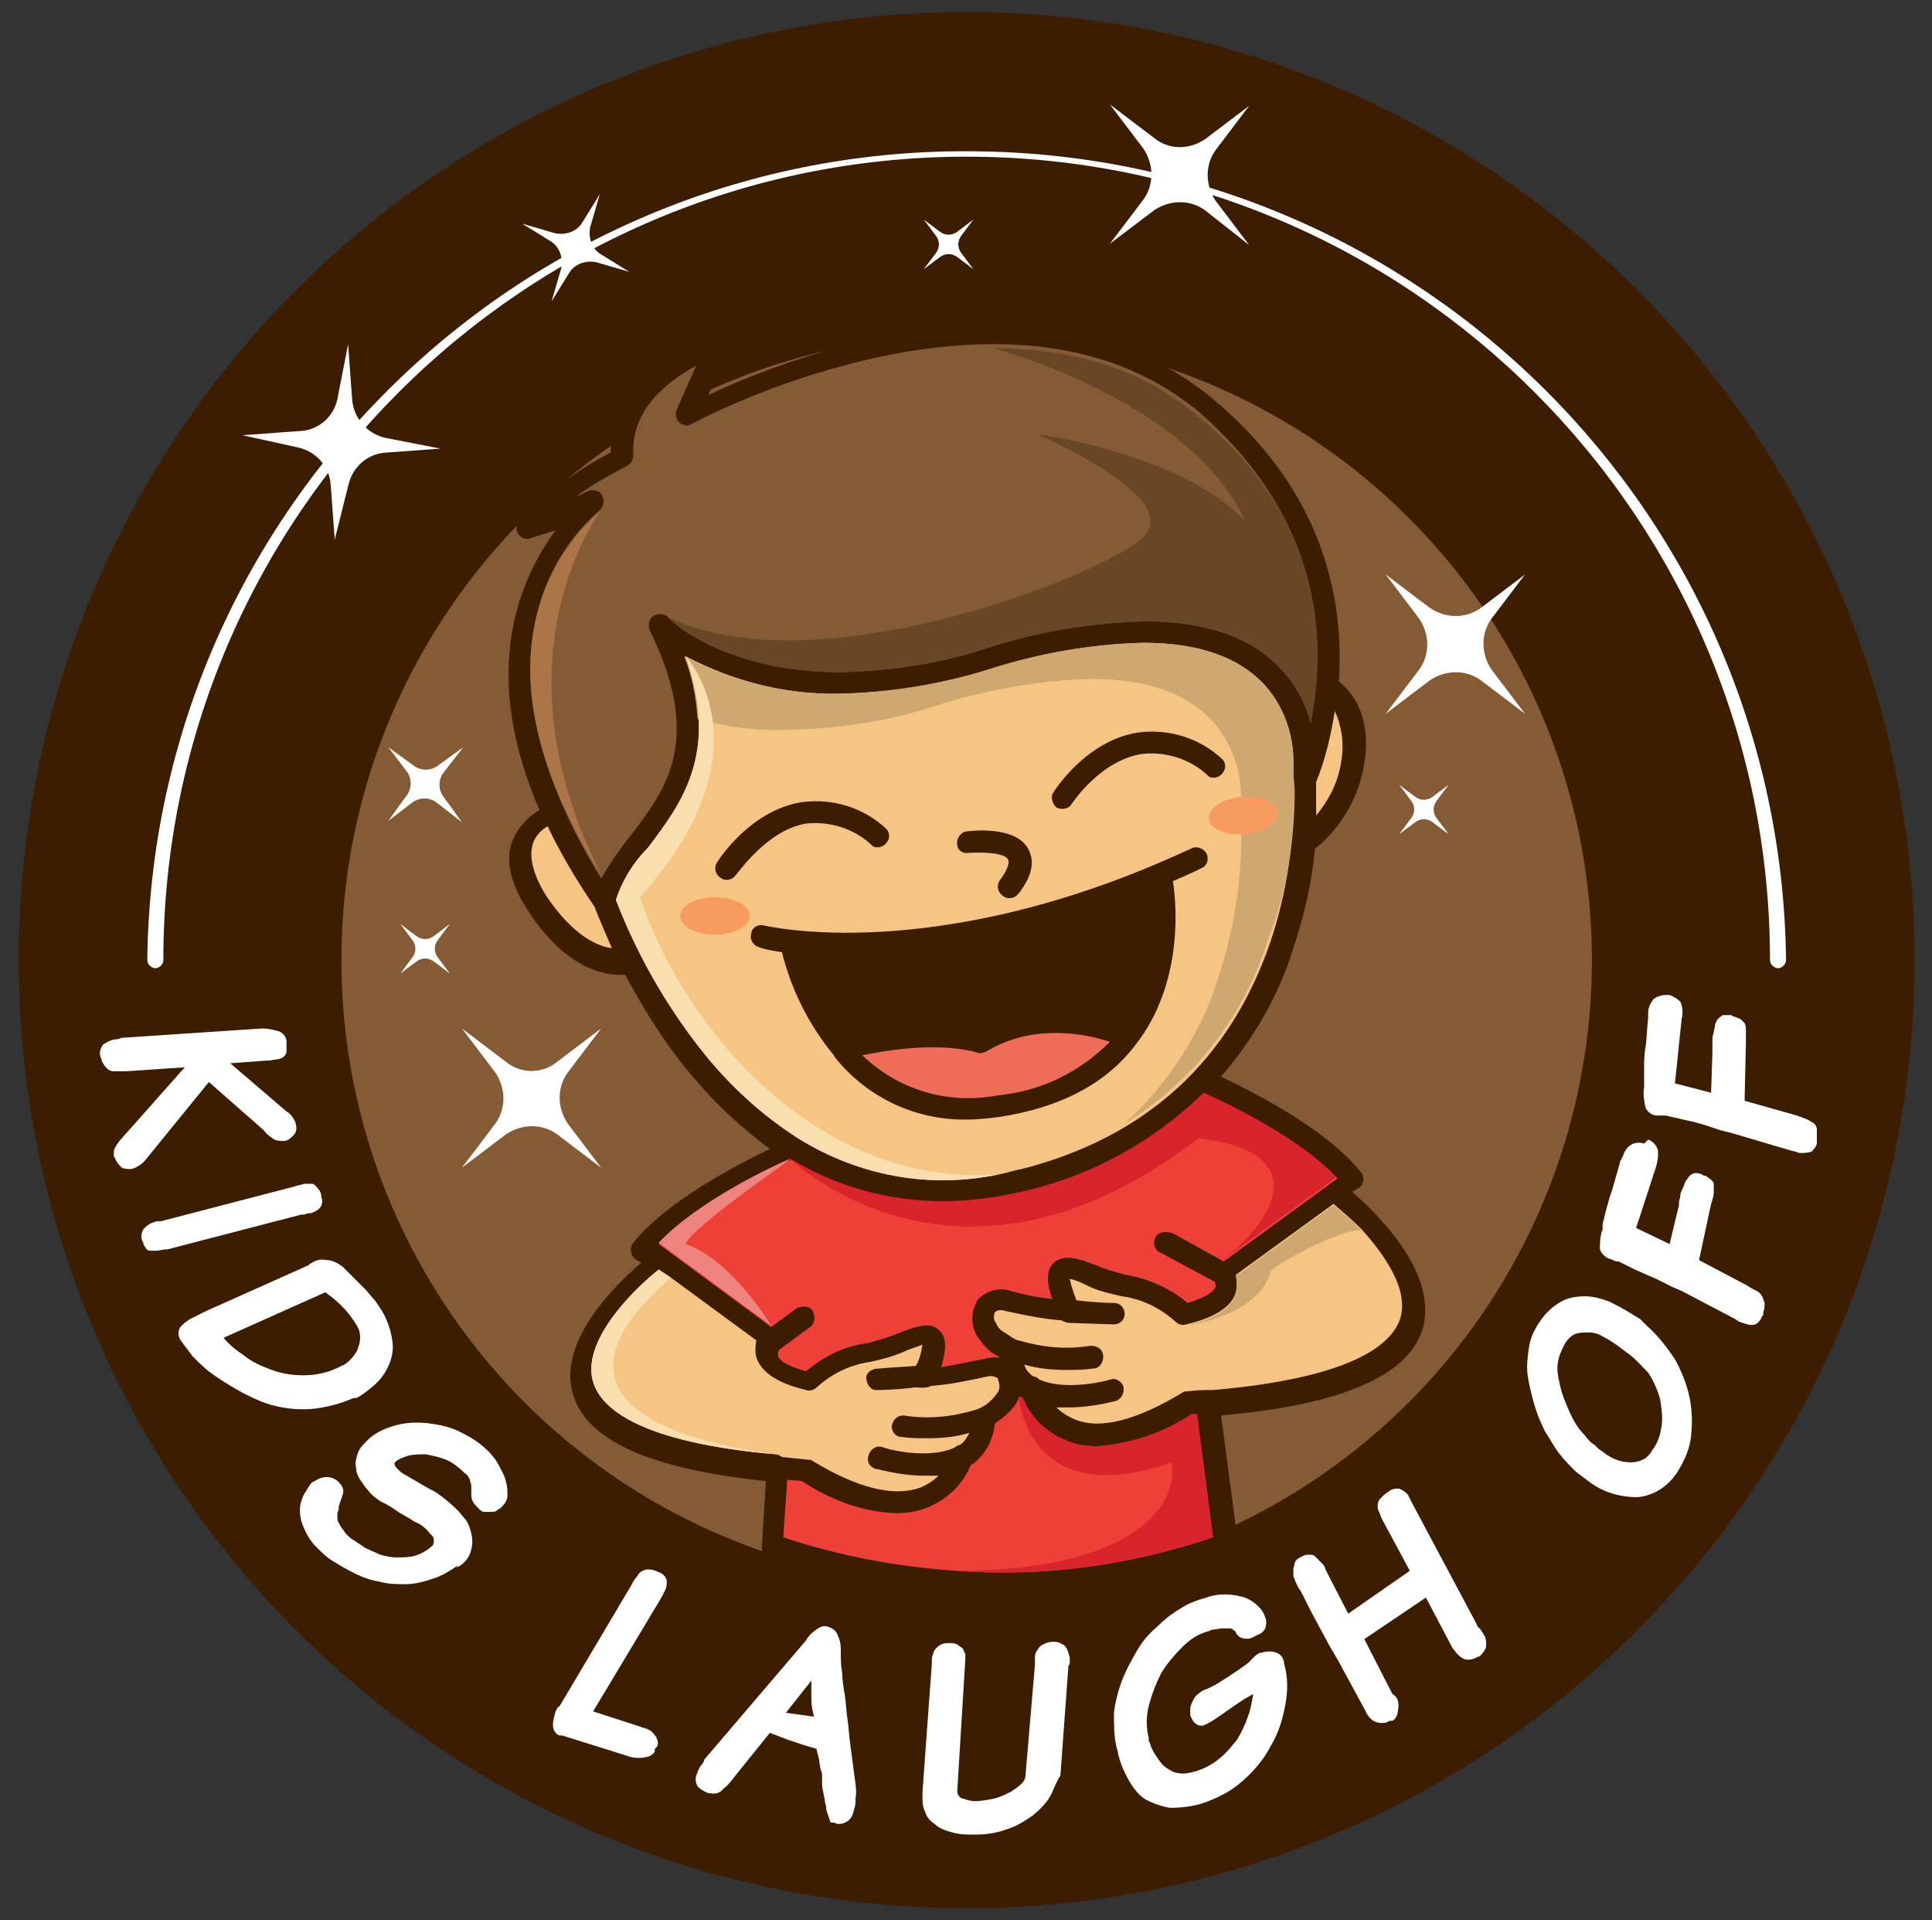 <?xml version="1.0" encoding="utf-8"?>
<!-- Generator: Adobe Illustrator 26.0.2, SVG Export Plug-In . SVG Version: 6.00 Build 0)  -->
<svg version="1.1" id="Layer_1" xmlns="http://www.w3.org/2000/svg" xmlns:xlink="http://www.w3.org/1999/xlink" x="0px" y="0px"
	 viewBox="0 0 144.3 143.4" style="enable-background:new 0 0 144.3 143.4;" xml:space="preserve">
<rect x="0" y="0" width="144.3" height="143.4" fill="#333333" stroke="none"/>
<style type="text/css">
	.st0{fill:#3C1D00;}
	.st1{fill:#FFFFFF;}
	.st2{fill:#855B35;}
	.st3{fill:#F7C583;}
	.st4{fill:#CFA770;}
	.st5{fill:#EF4037;}
	.st6{fill:#EF6D56;}
	.st7{fill:#684726;}
	.st8{fill:#AB7548;}
	.st9{fill:#F9DFAE;}
	.st10{fill:#EF847F;}
	.st11{fill:#D8242A;}
	.st12{fill:#F89B61;}
</style>
<circle class="st0" cx="72.2" cy="71.7" r="70.8"/>
<path class="st1" d="M132.8,72.3c-0.3,0-0.6-0.3-0.6-0.6l0,0c0-33.1-26.9-60-60-60s-60,26.9-60,60c0,0.3-0.3,0.6-0.6,0.6
	c-0.3,0-0.6-0.3-0.6-0.6c0.4-33.8,28.2-60.9,62-60.4c33.2,0.4,60,27.2,60.4,60.4C133.4,72,133.1,72.3,132.8,72.3L132.8,72.3z"/>
<path class="st1" d="M10.8,86.7c-0.3,0.3-0.6,0.5-1,0.6c-0.2,0-0.5,0-0.7-0.1c-0.2-0.2-0.4-0.4-0.5-0.7c0,0-0.1-0.1-0.1-0.2
	c0,0,0-0.1,0-0.1c0-0.2,0-0.4,0.1-0.5c0.1-0.2,0.3-0.5,0.5-0.7l0,0l4.7-5.3L9.4,80H9.3c-0.3,0-0.6,0-0.8,0c-0.2,0-0.4-0.1-0.5-0.2
	c-0.1-0.1-0.2-0.2-0.3-0.4c-0.1-0.1-0.1-0.3-0.2-0.5c-0.1-0.3,0-0.6,0.2-0.9c0.3-0.2,0.7-0.4,1.1-0.4l0.3-0.1l10.5-0.7
	c0.4,0,0.8,0.1,1.2,0.2c0.3,0.1,0.6,0.4,0.6,0.8c0,0.2,0,0.5,0,0.7c0,0.2-0.1,0.3-0.2,0.4c-0.1,0.1-0.3,0.2-0.5,0.2l-0.6,0.1h-0.2
	l-2.7,0.2l4.2,3.6l0,0c0.2,0.1,0.4,0.3,0.5,0.5c0.1,0.2,0.2,0.3,0.2,0.5c0.1,0.3,0,0.6-0.2,0.8c-0.2,0.2-0.4,0.4-0.7,0.4
	c-0.2,0-0.5,0-0.7-0.1c-0.3-0.2-0.6-0.4-0.8-0.7l0,0l-4.1-3.6L10.8,86.7L10.8,86.7z"/>
<path class="st1" d="M12.5,93.3h-0.1h-0.1l0,0l-0.6,0.1c-0.2,0-0.3,0-0.5,0c-0.1,0-0.3-0.1-0.3-0.2c-0.1-0.1-0.2-0.3-0.2-0.4
	l-0.1-0.2c-0.1-0.3,0-0.6,0.1-0.8c0.2-0.2,0.4-0.4,0.7-0.5l0.3-0.1H12L22,88.6c0.2-0.1,0.5-0.1,0.7-0.2c0.2,0,0.4,0,0.6,0
	c0.2,0,0.3,0.2,0.4,0.3c0.2,0.2,0.3,0.4,0.3,0.7c0.1,0.2,0.1,0.5-0.1,0.8c-0.2,0.2-0.4,0.3-0.7,0.4L23,90.6l-0.3,0.1h-0.2L12.5,93.3
	L12.5,93.3z"/>
<path class="st1" d="M26.4,104.4c-0.9,0.4-2,0.7-3,0.8c-1,0.1-1.9,0-2.8-0.2c-0.9-0.2-1.7-0.6-2.5-1c-0.7-0.4-1.4-0.8-2.1-1.3
	c-0.6-0.4-1.1-0.9-1.6-1.4c-0.3-0.4-0.6-0.8-0.9-1.2c-0.2-0.3-0.2-0.6-0.1-0.9c0.2-0.3,0.5-0.5,0.8-0.7l0.4-0.2l0.4-0.2l0.2-0.1
	l0.2-0.1l7.6-3.4c0,0,0.1,0,0.1-0.1l0.2-0.1c0.3-0.2,0.7-0.3,1.1-0.2c0.4,0,0.8,0.2,1.2,0.5l0.2,0.2l0.2,0.2l0.6,0.6
	c0.2,0.2,0.4,0.4,0.7,0.7c0.2,0.2,0.4,0.5,0.7,0.8c0.2,0.3,0.5,0.7,0.7,1.1c0.3,0.6,0.5,1.2,0.6,1.9c0.1,0.6,0,1.2-0.2,1.7
	c-0.2,0.5-0.5,1-0.9,1.4c-0.4,0.4-0.9,0.8-1.4,1.1l-0.2,0.1L26.4,104.4L26.4,104.4z M18.2,101.2c0.6,0.5,1.3,0.8,2.1,1.1
	c0.8,0.3,1.6,0.4,2.4,0.4c0.9,0,1.8-0.2,2.6-0.6l0.2-0.1c0.3-0.1,0.5-0.3,0.7-0.5c0.2-0.2,0.4-0.5,0.5-0.7c0.1-0.3,0.2-0.6,0.2-0.9
	c0-0.4-0.1-0.7-0.3-1c-0.3-0.5-0.7-1-1.1-1.4c-0.4-0.4-0.8-0.7-1.2-1l-7.6,3.4C17.1,100.4,17.6,100.8,18.2,101.2z"/>
<path class="st1" d="M34.2,116.9c-0.6,0.4-1.2,0.8-1.9,1c-0.6,0.2-1.3,0.4-2,0.4c-0.7,0-1.3,0-2-0.2c-0.6-0.1-1.2-0.3-1.8-0.6
	c-0.6-0.3-1.1-0.6-1.6-0.9c-0.5-0.3-0.9-0.7-1.3-1.1c-0.4-0.4-0.7-0.9-0.9-1.4c-0.2-0.4-0.3-0.9-0.3-1.3c0-0.4,0.1-0.8,0.3-1.2
	c0.2-0.3,0.4-0.7,0.6-0.9l0.2-0.1c0.3-0.2,0.6-0.3,0.9-0.3c0.4,0,0.8,0.2,1,0.5c0.2,0.2,0.3,0.5,0.2,0.8c-0.1,0.3-0.2,0.6-0.3,0.9
	l0,0v0.1v0.1c0,0.1-0.1,0.2-0.1,0.3c0,0.1,0,0.3,0,0.4c0,0.2,0.1,0.3,0.2,0.5c0.1,0.2,0.3,0.4,0.4,0.6c0.2,0.2,0.4,0.4,0.6,0.5
	c0.3,0.2,0.6,0.4,0.9,0.6c0.4,0.2,0.7,0.3,1.1,0.5c0.4,0.1,0.8,0.2,1.2,0.2c0.4,0,0.9,0,1.3-0.1c0.4-0.1,0.8-0.3,1.2-0.6l0.1-0.1
	c0.2-0.1,0.2-0.3,0.2-0.5c0-0.2-0.1-0.3-0.3-0.5c-0.3-0.4-0.7-0.7-1.2-0.9c-0.4-0.3-0.9-0.5-1.3-0.8s-0.8-0.5-1.2-0.7
	c-0.3-0.2-0.7-0.5-0.9-0.8c-0.2-0.2-0.4-0.5-0.6-0.8c-0.2-0.3-0.3-0.6-0.3-0.9c-0.1-0.3,0-0.7,0.1-1c0.1-0.4,0.4-0.7,0.7-1l0.1-0.1
	l0.1-0.1c0.6-0.5,1.3-0.8,2.1-1c0.8-0.2,1.6-0.2,2.4-0.1c0.8,0.1,1.7,0.3,2.4,0.7c0.8,0.4,1.4,0.8,2,1.4c0.3,0.3,0.6,0.7,0.8,1.1
	c0.2,0.4,0.4,0.7,0.5,1.2c0.1,0.3,0.1,0.7,0.1,1c0,0.3-0.2,0.6-0.4,0.8l-0.1,0.1c-0.1,0.1-0.2,0.1-0.3,0.2c-0.1,0.1-0.3,0.1-0.4,0.1
	c-0.2,0-0.3,0-0.5,0c-0.2,0-0.3-0.1-0.4-0.2c-0.2-0.2-0.4-0.4-0.5-0.6c-0.1-0.2-0.1-0.4-0.1-0.6c0-0.1,0-0.2,0-0.3
	c0-0.1,0-0.2,0-0.3l0,0c0-0.1-0.1-0.2-0.1-0.4c-0.1-0.2-0.2-0.4-0.4-0.5c-0.4-0.4-0.9-0.8-1.4-1c-0.5-0.2-1-0.3-1.5-0.4
	c-0.4,0-0.9,0-1.3,0.1c-0.3,0.1-0.6,0.2-0.9,0.4l0,0c-0.1,0.1-0.2,0.2-0.1,0.3c0,0.1,0.1,0.2,0.2,0.3c0.1,0.1,0.3,0.3,0.5,0.4
	c0.2,0.1,0.5,0.3,0.7,0.4c0.5,0.3,1,0.6,1.6,0.9c0.6,0.4,1.2,0.9,1.7,1.4c0.2,0.2,0.4,0.5,0.6,0.7c0.2,0.3,0.3,0.6,0.4,1
	c0.1,0.4,0.1,0.8,0,1.2c-0.1,0.5-0.4,0.9-0.8,1.2l-0.2,0.1l-0.1,0.1L34.2,116.9z"/>
<path class="st1" d="M48.9,130.6c0,0.1,0,0.1,0,0.2c-0.1,0.2-0.4,0.4-0.6,0.4c-0.4,0.1-0.8,0.1-1.2,0l-5.1-1.6h-0.1h-0.1
	c-0.3-0.1-0.5-0.4-0.5-0.8c0-0.3,0.1-0.7,0.2-1l0.1-0.2c0-0.1,0.1-0.1,0.2-0.2l5.4-9.1c0.1-0.2,0.2-0.4,0.4-0.6
	c0.1-0.2,0.2-0.3,0.4-0.4c0.2-0.1,0.3-0.1,0.5-0.1c0.2,0,0.5,0.1,0.7,0.2c0.3,0.1,0.5,0.3,0.6,0.6c0,0.3,0,0.6-0.2,0.9l-0.1,0.2
	c0,0.1-0.1,0.1-0.1,0.2l0,0l-5.1,8.5l3.4,1.1c0.1,0,0.2,0.1,0.3,0.1l0.3,0.1c0.3,0.1,0.5,0.3,0.7,0.6
	C49.2,130.1,49.2,130.4,48.9,130.6L48.9,130.6z"/>
<path class="st1" d="M63.9,134.3c0,0.3,0,0.5-0.1,0.8c-0.1,0.4-0.2,0.7-0.5,0.9c-0.3,0.2-0.7,0.3-1,0.1h-0.2c-0.1,0-0.1-0.1-0.2-0.4
	c-0.1-0.3-0.2-0.5-0.2-0.8c-0.1-0.3-0.1-0.6-0.2-1c-0.1-0.4-0.1-0.6-0.1-0.9v-0.4c0-0.1,0-0.3-0.1-0.4l-0.1-0.6
	c0-0.2-0.1-0.5-0.2-0.9v-0.1l-1-0.3l-1.2-0.4l-1.3-0.5l-2.5,3.1l0,0c-0.3,0.4-0.6,0.8-1,1.1c-0.2,0.3-0.6,0.4-1,0.3h-0.1
	c-0.3-0.1-0.6-0.3-0.8-0.5c-0.1-0.2-0.2-0.5-0.1-0.8c0.1-0.3,0.2-0.5,0.3-0.7c0.2-0.2,0.3-0.4,0.3-0.5l7.6-8.9l0,0
	c0.2-0.4,0.6-0.7,0.9-0.9c0.3-0.2,0.6-0.2,0.8-0.1c0.3,0.1,0.6,0.3,0.7,0.7c0.2,0.4,0.2,0.8,0.2,1.3l0,0c0,0.4,0,0.9,0.1,1.4
	c0,0.5,0.1,1.1,0.2,1.7c0.1,0.6,0.1,1.2,0.2,1.8c0.1,0.6,0.1,1.2,0.2,1.8l0.3,2.3C63.9,133.2,64,133.8,63.9,134.3L63.9,134.3z
	 M60.6,126.9c0-0.5,0-1,0-1.4l-1.9,2.4l2.1,0.3C60.7,127.8,60.6,127.4,60.6,126.9L60.6,126.9z"/>
<path class="st1" d="M78.4,134.2c-0.3,0.5-0.8,1-1.3,1.4c-0.6,0.4-1.2,0.8-1.9,1c-0.8,0.3-1.6,0.4-2.4,0.4c-0.6,0-1.2,0-1.8-0.2
	c-0.4-0.1-0.9-0.3-1.2-0.6c-0.3-0.2-0.6-0.5-0.7-0.9c-0.2-0.4-0.2-0.7-0.2-1.1V134c0-0.1,0-0.1,0-0.2l0,0l0.7-9.6c0,0,0,0,0-0.1
	c0,0,0,0,0-0.1c0-0.2,0-0.3,0.1-0.5c0-0.1,0.1-0.3,0.2-0.4c0.1-0.1,0.2-0.2,0.4-0.3c0.2-0.1,0.4-0.1,0.6-0.1c0.2,0,0.4,0,0.6,0.1
	c0.1,0.1,0.3,0.2,0.4,0.3c0.1,0.1,0.1,0.3,0.2,0.4c0,0.1,0,0.2,0,0.4l-0.6,9.8v0.1c0,0.2,0.2,0.5,0.4,0.5c0.3,0.1,0.6,0.2,0.9,0.2
	c0.5,0,1-0.1,1.5-0.2c0.4-0.1,0.8-0.3,1.2-0.5c0.3-0.2,0.6-0.4,0.8-0.6c0.2-0.2,0.3-0.4,0.3-0.7l0.7-8.2c0-0.2,0-0.4,0-0.6
	c0-0.2,0.1-0.4,0.2-0.5c0.1-0.2,0.2-0.3,0.4-0.4c0.2-0.1,0.5-0.2,0.7-0.2c0.2,0,0.4,0,0.6,0.1c0.1,0.1,0.3,0.1,0.4,0.3
	c0.1,0.1,0.1,0.2,0.2,0.4c0,0.1,0.1,0.3,0.1,0.4c0,0.1,0,0.2,0,0.3c0,0.1,0,0.2-0.1,0.3l-0.6,8.2C78.8,133.2,78.7,133.7,78.4,134.2z
	"/>
<path class="st1" d="M96,127.3c-0.2,1.1-0.5,2.1-1.1,3.1c-0.5,1-1.3,1.9-2.1,2.6c-0.9,0.8-1.9,1.3-3.1,1.7c-0.7,0.2-1.5,0.3-2.3,0.3
	c-0.6-0.1-1.2-0.3-1.8-0.6c-0.5-0.3-0.9-0.8-1.2-1.3c-0.3-0.5-0.6-1.1-0.8-1.8c0-0.1-0.1-0.2-0.1-0.4s-0.1-0.3-0.1-0.4
	c-0.2-0.8-0.2-1.7-0.2-2.6c0.1-0.8,0.3-1.6,0.6-2.4c0.3-0.8,0.7-1.5,1.1-2.2c0.4-0.7,0.9-1.3,1.5-1.8c0.5-0.5,1.1-1,1.8-1.4
	c0.6-0.4,1.2-0.6,1.9-0.8c0.8-0.3,1.7-0.3,2.5-0.1c0.6,0.1,1.2,0.5,1.6,1c0.1,0.1,0.1,0.2,0.2,0.3c0,0.1,0.1,0.2,0.1,0.3
	c0.1,0.2,0.1,0.5,0,0.8c-0.1,0.2-0.3,0.4-0.6,0.5l0,0l-0.2,0.1l-0.2,0.1c-0.2,0.1-0.5,0.1-0.8,0c-0.2-0.1-0.3-0.2-0.4-0.4
	c0-0.1-0.1-0.1-0.2-0.2c-0.1-0.1-0.2-0.1-0.3-0.1c-0.2,0-0.3,0-0.5,0c-0.3,0-0.5,0.1-0.8,0.1l-0.2,0.1c-0.8,0.2-1.4,0.6-2,1.2
	c-0.6,0.6-1.2,1.3-1.6,2c-0.4,0.8-0.7,1.6-0.9,2.4c-0.2,0.8-0.2,1.6,0,2.4c0,0.1,0,0.1,0,0.2l0.1,0.2c0.1,0.4,0.3,0.7,0.5,1
	c0.2,0.3,0.4,0.6,0.7,0.8c0.3,0.2,0.6,0.4,0.9,0.4c0.4,0.1,0.8,0,1.2-0.1c0.7-0.2,1.3-0.5,1.9-1c0.5-0.4,0.9-0.9,1.3-1.4
	c0.3-0.5,0.6-1.1,0.8-1.7c0.2-0.5,0.3-1.1,0.4-1.7l-0.7,0.4l-0.6,0.4l-1,0.7c-0.3,0.2-0.7,0.5-1.1,0.7l0,0l-0.2,0.1
	c-0.2,0.1-0.5,0.1-0.7-0.1c-0.2-0.1-0.3-0.4-0.4-0.6c0-0.2,0-0.4,0-0.5c0-0.2,0.1-0.4,0.2-0.6c0.1-0.2,0.2-0.4,0.4-0.5
	c0.2-0.2,0.4-0.3,0.7-0.4l0,0l0.6-0.3l0.8-0.5l0.9-0.6l0.7-0.5l0.2-0.2l0.1-0.1l0.1-0.1l0.1-0.1c0.2-0.2,0.4-0.3,0.6-0.3
	c0.3-0.1,0.7-0.1,1,0c0.3,0.1,0.5,0.3,0.6,0.7v0.1C96.2,125.2,96.2,126.3,96,127.3z"/>
<path class="st1" d="M104.4,127.8c0,0.3-0.2,0.6-0.4,0.7h-0.1h-0.1c-0.3,0.2-0.7,0.2-1,0.1c-0.3-0.1-0.5-0.3-0.7-0.6l-0.1-0.2
	c0-0.1-0.1-0.1-0.1-0.2l0,0l-1.9-3.5l-0.7-1.2l-0.7-1.3l-0.7-1.3l-0.6-1.2c-0.1-0.2-0.2-0.4-0.3-0.5l-0.2-0.4
	c-0.1-0.2-0.1-0.3-0.2-0.5c0-0.2,0-0.3,0-0.5c0-0.2,0.1-0.3,0.1-0.5c0.1-0.2,0.2-0.3,0.4-0.4l0.2-0.1c0.2-0.1,0.3-0.1,0.5-0.1
	c0.1,0,0.3,0,0.4,0.1c0.1,0.1,0.2,0.2,0.3,0.3c0.1,0.1,0.2,0.2,0.3,0.3c0.1,0.1,0.2,0.3,0.2,0.4l0,0l1.7,3.3l4.6-3.2l-2.1-3.9
	c-0.1-0.2-0.1-0.3-0.2-0.5c-0.1-0.2-0.1-0.3-0.1-0.5c0-0.2,0.1-0.4,0.2-0.5c0.2-0.2,0.4-0.4,0.6-0.5c0.2-0.2,0.6-0.3,0.9-0.2
	c0.2,0.1,0.5,0.3,0.6,0.5c0.1,0.2,0.2,0.4,0.3,0.6l0,0l4.8,9c0,0.1,0.1,0.2,0.1,0.2l0.2,0.2c0.1,0.2,0.2,0.3,0.3,0.5
	c0.1,0.2,0.1,0.4,0.1,0.5c0,0.2,0,0.4-0.1,0.5c-0.1,0.2-0.3,0.4-0.4,0.5h-0.1c-0.3,0.2-0.7,0.3-1,0.2c-0.3-0.1-0.6-0.4-0.8-0.7
	l-0.1-0.1c0-0.1-0.1-0.1-0.1-0.2l0,0l-1.9-3.6l-4.6,3.1l2.1,4.1C104.5,126.8,104.5,127.3,104.4,127.8z"/>
<path class="st1" d="M123,99c0.8,0.7,1.5,1.6,2.1,2.5c0.5,0.9,0.9,1.9,1.1,2.9c0.2,1,0.2,1.9,0.1,2.9c-0.1,0.9-0.5,1.8-1,2.6
	c-0.7,1.1-1.8,1.8-3,1.9c-1.4,0-2.7-0.4-3.8-1.3l-0.4-0.3l-0.4-0.3c-0.4-0.4-0.8-0.8-1.2-1.3c-0.4-0.5-0.7-1.1-1.1-1.7
	c-0.3-0.6-0.6-1.3-0.8-2c-0.2-0.7-0.4-1.5-0.5-2.2c-0.1-0.7,0-1.4,0.1-2.1c0.1-0.7,0.4-1.3,0.8-1.9c0.4-0.6,0.9-1.1,1.6-1.5
	c0.5-0.3,1.2-0.4,1.8-0.4c0.6,0,1.3,0.2,1.8,0.4c0.6,0.3,1.2,0.6,1.8,1l0.5,0.3L123,99L123,99z M121.5,101l-0.4-0.3l-0.4-0.3
	c-0.3-0.2-0.6-0.4-1-0.6c-0.3-0.2-0.7-0.3-1-0.3c-0.3,0-0.7,0-1,0.1c-0.3,0.1-0.6,0.4-0.8,0.7c-0.2,0.4-0.4,0.8-0.5,1.2
	c-0.1,0.5-0.1,0.9,0,1.4c0.1,0.5,0.2,1,0.4,1.5c0.2,0.5,0.4,1,0.6,1.4c0.2,0.4,0.5,0.9,0.8,1.2c0.3,0.3,0.5,0.7,0.9,0.9l0.3,0.3
	l0.3,0.2c0.6,0.5,1.3,0.8,2.1,0.8c0.7,0,1.3-0.3,1.6-0.9c0.4-0.5,0.6-1.1,0.7-1.8c0.1-0.7,0-1.3-0.1-2c-0.2-0.7-0.5-1.4-0.9-2
	C122.6,102,122.1,101.4,121.5,101L121.5,101z"/>
<path class="st1" d="M123.1,85.1c0.3,0.1,0.6,0.4,0.7,0.7c0.1,0.4,0,0.9-0.1,1.3l-1.5,4.6l2.5,1.2l0.7-2.9c0,0,0-0.1,0-0.1
	c0,0,0-0.1,0-0.1c0-0.2,0.1-0.3,0.1-0.5s0.1-0.4,0.2-0.6c0.1-0.2,0.1-0.3,0.2-0.5c0.1-0.1,0.2-0.3,0.3-0.4c0.1-0.1,0.3-0.2,0.4-0.2
	c0.2,0,0.3,0,0.5,0.1c0.1,0,0.1,0.1,0.2,0.1h0.1l0.4,0.3c0.1,0.1,0.2,0.2,0.2,0.3c0,0.2,0,0.4,0,0.6c0,0.3-0.1,0.6-0.2,0.9l0,0
	l-0.9,4.2l3.6,1.9c0.3,0.2,0.5,0.3,0.7,0.4c0.2,0.1,0.3,0.2,0.4,0.4c0.1,0.1,0.1,0.3,0.2,0.5c0,0.2,0,0.4-0.1,0.7c0,0.1,0,0.1,0,0.2
	l-0.1,0.1c-0.1,0.3-0.3,0.5-0.5,0.6c-0.3,0.1-0.6,0-0.9-0.1l-0.3-0.1l-0.3-0.2l-4-2.1l-0.7-0.3l-0.6-0.3l-0.6-0.3l-0.7-0.3l-0.9-0.4
	l-1.2-0.6c-0.1,0-0.3,0-0.4-0.1l-0.3-0.1c-0.3-0.1-0.6-0.4-0.7-0.7c0-0.5,0-1,0.2-1.5l0,0c0-0.1,0-0.1,0-0.2c0-0.1,0-0.1,0-0.2
	l0.1-0.4l0.2-0.8c0.1-0.3,0.2-0.8,0.4-1.3l0.6-2.1c0-0.1,0-0.1,0.1-0.2c0-0.1,0-0.1,0.1-0.2c0.1-0.4,0.3-0.7,0.6-0.9
	c0.3-0.2,0.7-0.2,1-0.1L123.1,85.1z"/>
<path class="st1" d="M124.7,74.3c0.3,0.1,0.6,0.3,0.8,0.5c0.2,0.4,0.2,0.9,0.1,1.3l-0.5,4.8l2.7,0.7l0.1-3c0,0,0-0.1,0-0.1
	c0,0,0-0.1,0-0.1c0-0.2,0-0.3,0-0.6s0-0.4,0.1-0.7c0-0.2,0.1-0.4,0.1-0.6c0.1-0.2,0.1-0.3,0.2-0.4c0.1-0.1,0.2-0.2,0.4-0.3
	c0.2,0,0.3,0,0.5,0c0.1,0,0.2,0,0.2,0.1h0.1l0.5,0.2c0.1,0.1,0.2,0.2,0.3,0.3c0.1,0.2,0.1,0.4,0.1,0.5c0,0.3,0,0.7,0,1l0,0l-0.1,4.3
	l3.9,1.1l0.8,0.3c0.2,0.1,0.3,0.2,0.5,0.3c0.1,0.1,0.2,0.3,0.2,0.4c0,0.2,0,0.4,0,0.7c0,0.1,0,0.1,0,0.2v0.1c0,0.3-0.2,0.5-0.4,0.7
	c-0.3,0.1-0.6,0.1-0.9,0.1l-0.3-0.1l-0.4-0.1l-4.4-1.3l-0.8-0.2l-0.6-0.2l-0.6-0.2l-0.7-0.2l-0.9-0.2l-1.3-0.3c-0.1,0-0.3,0-0.4,0
	h-0.3c-0.3,0-0.7-0.3-0.8-0.6c-0.1-0.5-0.2-1-0.1-1.5l0,0c0-0.1,0-0.1,0-0.2c0-0.1,0-0.1,0-0.2c0-0.1,0-0.3,0-0.4s0-0.5,0-0.8
	s0-0.8,0.1-1.4s0.1-1.3,0.2-2.2c0-0.1,0-0.1,0-0.2c0-0.1,0-0.1,0-0.2c0-0.4,0.2-0.7,0.4-1c0.3-0.2,0.6-0.3,1-0.3L124.7,74.3z"/>
<circle class="st2" cx="72.2" cy="71.7" r="46.7"/>
<path class="st0" d="M101,89l0.5-0.3c0.4-0.3,0.4-0.8,0.2-1.1c0,0,0,0,0,0c-2.6-3.3-8.2-6.1-10.5-7.2c2.4-2.8,4.3-6,5.4-9.6
	c0.8-2.4,1.4-4.9,1.6-7.4c2-1.6,3.3-3.9,3.7-6.4c0.6-3.7-1.1-5.5-1.9-6.1c0.4-5.9-1-14.1-9.4-21.1c-4.3-3.6-9.9-5.5-16.4-5.5
	c-9,0-17.5,3.4-21.3,5.2l1.4-3.2c0.2-0.4,0-0.9-0.4-1.1c-0.2-0.1-0.4-0.1-0.6,0c-0.3,0.1-7.7,2.4-7.7,8.6c-2.5,1.3-4.8,3-6.8,5
	c-0.3,0.3-0.3,0.9,0,1.2c0.2,0.2,0.5,0.3,0.8,0.2l1.9-0.6c-1.2,1.6-2.1,3.4-2.7,5.3c-1.1,3.5-1.5,8.7,1.5,15.6
	c-0.9,0.5-1.6,1.3-2,2.2c-0.6,1.5-0.2,3.3,1.2,5.4c2.7,4.1,5.4,4.7,6.9,4.7h0.3c1.5,2.8,3.2,5.5,5.3,7.9c1.6,1.9,3.5,3.6,5.5,5.1
	c-2.5,1.2-7.7,3.9-10.2,7c-0.3,0.4-0.2,0.9,0.1,1.2c0,0,0,0,0,0l0.5,0.3c-1.9,1.6-6.3,5.9-5.1,9.8c1,3.5,5.8,5.6,14.4,6.5l-0.3,5
	c0,0.4,0.2,0.7,0.6,0.8c5.7,2,11.6,3,17.6,3c5.8,0.1,11.5-0.9,16.9-3c0.3-0.1,0.5-0.5,0.5-0.9l-1.3-9.8c9.1-0.8,14.1-3,15.1-6.6
	C107.3,94.9,102.9,90.7,101,89z"/>
<path class="st3" d="M100.2,56.7c-0.2,1.6-0.9,3-1.9,4.2c0-1.1,0-1.9,0-2.5c0.7-1.7,1.1-3.5,1.4-5.3
	C100.2,54.2,100.4,55.5,100.2,56.7z"/>
<path class="st2" d="M98.4,49c0,1.7-0.2,3.4-0.5,5c-0.4-1.5-1.1-2.8-2.1-3.9c-2.2-2.5-5.7-3.7-10.3-3.7c-4.1,0.1-8.2,0.8-12.1,2.1
	c-3.4,1.1-7,1.6-10.6,1.7c-8.8,0-12.9-4-12.9-4.1c-0.3-0.3-0.7-0.3-1.1-0.1c-0.3,0.2-0.4,0.6-0.3,1c4.1,8.3,1.2,12-1.4,15.4
	c-0.8,1-1.5,2-2.2,3.2C40.2,58,38.6,51,40.3,45.1c0.8-2.7,2.4-5.2,4.5-7c0.3-0.3,0.4-0.8,0.1-1.2c-0.1-0.2-0.4-0.3-0.6-0.3
	c-0.1,0-0.2,0-0.2,0L43,37.1c1.2-0.9,2.5-1.6,3.8-2.3c0.3-0.1,0.5-0.5,0.5-0.8c-0.2-3.5,2.7-5.6,4.7-6.7l-1.5,3.4
	c-0.1,0.4,0.1,0.9,0.5,1c0.2,0.1,0.4,0.1,0.6,0c0.1-0.1,11.1-6,22.6-6c6.2,0,11.3,1.7,15.4,5.1C95.4,35.9,98.4,42,98.4,49z"/>
<path class="st3" d="M40.8,66.9c-1-1.6-1.3-2.9-1-3.9c0.2-0.6,0.6-1,1.1-1.3c1,2.1,2.2,4.1,3.5,6c0.1,0.3,0.6,1.5,1.3,3.1
	C44.7,70.7,42.8,69.9,40.8,66.9z"/>
<path class="st3" d="M94.9,70.3c-3,8.8-9.2,14.6-18.6,17c-0.6,0.1-1.1,0.3-1.7,0.4c-5.2,1.1-10.5,0.1-15-2.7
	c-0.1-0.1-0.2-0.1-0.3-0.2c-2.3-1.5-4.4-3.4-6.2-5.5c-3-3.6-5.4-7.7-7.1-12.1c0.5-1.5,1.3-2.8,2.4-3.9c2.4-3.2,5.4-7,2.8-14.3l0,0
	c3.6,1.9,7.6,2.9,11.6,2.8c3.7-0.1,7.4-0.6,11-1.8c3.8-1.2,7.7-1.9,11.6-2c4.2,0,7.2,1.1,9.1,3.2c1.5,1.7,2.2,3.9,2.1,6.2l0,0
	c0,0.4,0,0.7-0.1,1c0,0.2,0,0.4,0.1,0.5C96.7,62.8,96.1,66.7,94.9,70.3z"/>
<path class="st4" d="M96.7,59c0,0-0.1-1.2-0.1-1.6l0,0c0.1-2.3-0.6-4.5-2.1-6.2c-1.9-2.1-5-3.2-9.1-3.2c-4,0.1-7.9,0.8-11.6,2
	c-3.6,1.1-7.3,1.7-11,1.8c-4.1,0.1-8.1-0.9-11.7-2.8l0,0c0.6,1.5,0.9,3.1,1,4.7c2.2,0.6,4.5,0.9,6.8,0.8c3.7-0.1,7.4-0.6,11-1.8
	c3.8-1.2,7.7-1.9,11.6-2c4.2,0,7.2,1.1,9.1,3.2c1.5,1.7,2.2,3.9,2.1,6.2l0,0c0,0.4,0,0.7-0.1,1c0,0.2,0,0.4,0.1,0.5
	c0.1,3.9-0.5,7.7-1.7,11.4c-1.3,4.2-3.8,8-7,10.9c5.1-3.1,8.9-8,10.7-13.7C96.1,66.7,96.7,62.8,96.7,59z"/>
<path class="st5" d="M86.3,92.4c-0.2,0.4-0.1,0.9,0.3,1.1c0,0,0,0,0,0l4.1,2.2c0.1,0.1,0.1,0.3,0.1,0.4c-0.1,0.2-0.4,0.7-2.1,1.2
	c-1.3-1.1-2.9-1.8-4.6-2.1c-0.8-0.2-1.5-0.4-2.2-0.7c-1.3-0.5-2.4-0.9-3.2-0.2c-0.5,0.5-0.6,1.3-0.1,2.7c-1-0.1-2.1-0.3-3.1-0.6
	c-0.9-0.3-1.9,0-2.5,0.7C72.5,98,72.5,99,73,99.8c0.4,0.6,0.9,1.2,1.6,1.5c0,0,0,0,0,0.1c-0.4-0.1-0.8,0-1.2,0.1
	c-1,0.2-2,0.4-3.1,0.6c0.4-1.4,0.4-2.2-0.1-2.7c-0.7-0.8-1.9-0.3-3.2,0.2c-0.7,0.3-1.5,0.5-2.2,0.7c-1.7,0.2-3.3,1-4.6,2.1
	c-1.8-0.5-2.1-1-2.1-1.2c0-0.1,0-0.3,0.1-0.4l2.3-1.7c0.4-0.3,0.4-0.8,0.2-1.2s-0.8-0.4-1.2-0.2l0,0l-1.9,1.4l-8.4-6.2
	c2.8-3,8.4-5.7,9.9-6.3l0,0c3.4,2.1,7.4,3.2,11.4,3.2c2.1,0,4.2-0.3,6.3-0.8c5-1.2,9.5-3.7,13.2-7.3c1.6,0.7,7.1,3.3,9.9,6.3
	l-8.5,6.2l-3.8-2.1C87,91.9,86.5,92,86.3,92.4C86.3,92.4,86.3,92.4,86.3,92.4z"/>
<path class="st3" d="M74.5,104c-0.4,0.6-1,1.1-1.7,1.3c-1.7,0.5-3.5,0.7-5.3,0.4c-0.5,0-0.8,0.3-0.9,0.8c0,0.4,0.3,0.8,0.7,0.8
	c0.7,0.1,1.3,0.1,2,0.1c1.1,0,2.1-0.1,3.1-0.4c-0.2,0.4-0.4,0.7-0.7,0.9l0,0c-0.1,0-0.3,0.1-0.4,0.2c-1.7,0.8-4.4,0.3-5.3,0
	c-0.4-0.2-0.9,0-1.1,0.5s0,0.9,0.5,1.1c0,0,0.1,0,0.1,0c1.2,0.3,2.4,0.5,3.6,0.5c0.3,0,0.7,0,1,0c-0.4,0.4-0.9,0.7-1.4,0.9
	c-2,0.7-4.7,0-8-2c-0.1-0.1-0.2-0.1-0.4-0.1l-1.9-0.2c-0.1-0.1-0.2-0.1-0.3-0.2h-0.2c-10.1-0.9-13-3.4-13.6-5.4
	c-0.9-3,2.9-6.8,4.9-8.4l0.9,0.6l0,0l6.4,4.7c-0.1,0.4-0.1,0.9,0,1.3c0.4,1.1,1.6,1.9,3.7,2.4c0.3,0.1,0.6,0,0.8-0.2
	c1.1-1,2.5-1.7,4-1.9c0.9-0.2,1.7-0.4,2.6-0.8c0.4-0.2,0.9-0.3,1.3-0.5c-0.1,0.6-0.2,1.1-0.5,1.6c-1.6,0.1-2.8,0.2-2.8,0.2
	c-0.5,0-0.9,0.3-0.9,0.7s0.3,0.9,0.7,0.9c0.1,0,0.1,0,0.2,0c0.1,0,1.2,0,2.8-0.2c0,0,0.9,0.1,1.1-0.1c1.4-0.1,2.8-0.4,4.2-0.7
	c0.4-0.1,0.6,0,0.8,0.1C74.7,103.4,74.7,103.7,74.5,104z"/>
<path class="st5" d="M90.6,114.8c-6.2,2.1-12.7,3-19.2,2.5c-4.4-0.3-8.7-1.1-12.9-2.5l0.3-4.3l1.1,0.1c2.1,1.4,4.5,2.3,7,2.4
	c0.8,0,1.5-0.1,2.3-0.4c1.5-0.6,2.7-1.7,3.3-3.2l0.2-0.1c0.9-0.7,1.5-1.8,1.6-3c0.6-0.4,1.2-0.9,1.6-1.5c0.1-0.2,0.2-0.3,0.2-0.5
	h0.1l0.2,0.1c0.6,1.5,1.8,2.6,3.3,3.2c0.7,0.3,1.5,0.4,2.3,0.4c2.5-0.2,4.9-1,7-2.4h0.4L90.6,114.8z"/>
<path class="st3" d="M104.6,98.4c-0.6,2-3.6,4.5-14,5.4c-0.6,0-1.2,0-1.9,0.1c-0.1,0-0.3,0-0.4,0.1c-3.3,2-6.1,2.8-8,2
	c-0.5-0.2-1-0.5-1.4-0.9c0.3,0,0.6,0,0.9,0c1.2,0,2.4-0.2,3.6-0.5c0.4-0.2,0.6-0.6,0.5-1.1c-0.2-0.4-0.6-0.6-0.9-0.5
	c-1,0.3-3.7,0.8-5.4,0c-0.1-0.1-0.2-0.2-0.4-0.2l0,0c-0.3-0.2-0.6-0.5-0.7-0.9c1,0.3,2.1,0.4,3.1,0.4c0.7,0,1.3,0,2-0.1
	c0.5,0,0.8-0.4,0.8-0.9c0-0.5-0.4-0.8-0.9-0.8c0,0-0.1,0-0.1,0c-1.8,0.3-3.6,0.1-5.3-0.4c-0.3,0-1-0.6-1.1-0.6
	c-0.3-0.2-0.5-0.4-0.6-0.7c-0.2-0.2-0.2-0.5-0.1-0.8c0.2-0.2,0.5-0.2,0.8-0.1c1.4,0.3,2.8,0.6,4.2,0.7c0.3,0.2,0.6,0.2,0.9,0.2
	c0.1,0,2.9,0.1,3,0.1c0.4,0,0.8-0.3,0.8-0.8c0,0,0,0,0,0c0-0.4-0.3-0.8-0.8-0.8c0,0,0,0,0,0c0,0-1.2,0-2.8-0.2
	c-0.2-0.5-0.4-1.1-0.5-1.6c0.5,0.1,0.9,0.3,1.3,0.5c0.8,0.4,1.7,0.6,2.6,0.8c1.5,0.2,2.9,0.9,4,1.9c0.2,0.2,0.5,0.3,0.8,0.2
	c2.1-0.5,3.4-1.3,3.7-2.4c0.1-0.4,0.1-0.9,0-1.3l7.3-5.3c0.7,0.6,1.4,1.2,2.1,1.9l0,0C103.5,93.8,105.2,96.3,104.6,98.4z"/>
<path class="st0" d="M58.4,71.1c0.7,2.8,2,5.4,3.8,7.6c0.1,0.1,0.1,0.2,0.2,0.3c2.4,3,6.1,4.7,9.9,4.6c0.8,0,1.6-0.1,2.4-0.2
	c4.5-0.7,8-2.5,10.2-5.5l0,0l0.3-0.4c3.1-4.4,2.7-9.9,2.4-11.7c0.7-0.3,1.4-0.6,2.2-1c0.4-0.2,0.5-0.7,0.3-1.1
	c-0.2-0.3-0.6-0.5-1-0.4c-19.2,9-32,5.8-32.1,5.8c-0.4-0.1-0.9,0.2-0.9,0.7c-0.1,0.4,0.2,0.8,0.5,0.9C57.1,70.9,57.7,71,58.4,71.1z"
	/>
<path class="st6" d="M74.5,81.8c-3.7,0.7-7.4-0.4-10.1-3c2-0.4,5.7-1,8.6-0.2c0.2,0.1,0.5,0,0.7-0.1c3.5-2.1,7.4-1.3,9.2-0.7
	C80.6,80.1,77.7,81.5,74.5,81.8z"/>
<path class="st0" d="M63.3,71.4c7.8-0.2,15.6-1.8,22.8-4.9c0.2,1.9,0.3,6.4-2.1,10c-1.7-0.6-6.4-2-10.9,0.5c-3.8-0.9-8.4,0-10,0.4
	c-1.4-1.8-2.4-3.9-3-6.1C61,71.3,62.1,71.4,63.3,71.4z"/>
<path class="st0" d="M72.2,63.7c1.3-0.1,2.9,0,3.1,0.5c0.1,0.2,0,0.7-0.6,1.5c-0.3,0.4-0.2,0.9,0.2,1.2s0.9,0.2,1.2-0.2
	c1-1.3,1.2-2.4,0.7-3.3c-0.9-1.7-4.1-1.4-4.7-1.3c-0.4,0.1-0.7,0.6-0.6,1C71.5,63.4,71.8,63.7,72.2,63.7z"/>
<path class="st0" d="M78.9,60.3c0.4,0.2,0.9,0.1,1.1-0.2c0,0,2.1-3.3,5.3-3.8c1.8-0.2,3.7,0.4,5,1.7c0.4,0.2,0.9,0,1.1-0.4
	c0.2-0.3,0.1-0.7-0.1-0.9c-1.7-1.6-4-2.3-6.3-2c-3.9,0.6-6.3,4.4-6.4,4.6C78.5,59.6,78.6,60,78.9,60.3z"/>
<path class="st0" d="M60.2,61.5c1.8-0.2,3.7,0.4,5,1.7c0.4,0.2,0.9,0,1.1-0.4c0.2-0.3,0.1-0.7-0.1-0.9c-1.7-1.6-4-2.3-6.3-2
	c-3.9,0.6-6.3,4.4-6.4,4.6c-0.2,0.4,0,0.9,0.4,1.1c0.3,0.2,0.8,0.1,1-0.2C55,65.4,57.2,62,60.2,61.5z"/>
<path class="st7" d="M98.4,49c0,1.7-0.2,3.4-0.5,5c-0.4-1.5-1.1-2.8-2.1-3.9c-2.2-2.5-5.7-3.7-10.3-3.7c-4.1,0.1-8.2,0.8-12.1,2.1
	c-3.4,1.1-7,1.6-10.6,1.7c-8.8,0-12.9-4-12.9-4.1c10.9,5.2,31.6-2.8,35.3-5.8s-7.8-7.9-7.8-7.9s10.7,1.4,15.6,6.5
	c-4.1-9-18.8-12.9-18.8-12.9c6.2,0,11.3,1.7,15.3,5.1C95.4,35.9,98.4,42,98.4,49z"/>
<path class="st8" d="M45,65.5C40.2,58,38.5,51,40.3,45.2c0.8-2.7,2.4-5.2,4.5-7C44.9,38.2,36.5,49,45,65.5z"/>
<path class="st9" d="M74.6,87.7L74.6,87.7c-5.2,1.1-10.5,0.1-15-2.7c-0.1-0.1-0.2-0.1-0.3-0.2c-2.3-1.5-4.4-3.4-6.2-5.5
	c-3-3.6-5.4-7.7-7.1-12.1c0.5-1.5,1.3-2.8,2.4-3.9c2.4-3.2,5.4-7,2.8-14.3c0.2,0.2,6.4,7.1-3.4,18C51,76.6,60.9,88.7,74.6,87.7z"/>
<path class="st10" d="M57.6,99l-8.4-6.2c2.8-3,8.4-5.7,9.9-6.3c-0.2,0.2-7.5,5.2-7.9,6.4C54.7,94.1,57.6,99,57.6,99z"/>
<path class="st11" d="M89.5,85C71.5,98.9,59,86.5,59,86.5l0,0c3.4,2.1,7.4,3.2,11.4,3.2c2.1,0,4.2-0.3,6.3-0.8
	c5-1.2,9.5-3.7,13.2-7.3c1.6,0.7,7.1,3.3,9.9,6.3l-8.5,6.2C95.9,90.5,97.5,85.9,89.5,85z"/>
<path class="st9" d="M60.2,108.9l-1.9-0.2c-0.1,0-0.1-0.1-0.2-0.1h-0.2c-10.1-0.9-13-3.4-13.6-5.4c-0.9-3,2.9-6.8,4.9-8.4l0.9,0.6
	l0,0C50.2,95.6,35.4,106.2,60.2,108.9z"/>
<path class="st4" d="M101.7,91.9c-0.9-0.3-5.1,1.7-6.8,3c-0.7,3.3-6.3,4.1-6.3,4.1c2.1-0.5,3.4-1.3,3.7-2.4c0.1-0.4,0.1-0.9,0-1.3
	l7.3-5.3C100.4,90.6,101.1,91.3,101.7,91.9z"/>
<path class="st11" d="M90.6,114.8c-6.2,2.1-12.7,3-19.2,2.5c12.9,0,16.7-4.7,16.1-8.1c-10.8,3.8-11.4-4.9-11.4-4.9h0.1l0.2,0.1
	c0.6,1.5,1.8,2.6,3.3,3.2c0.7,0.3,1.5,0.4,2.3,0.4c2.5-0.2,4.9-1,7-2.4h0.4L90.6,114.8z"/>
<ellipse class="st12" cx="53.4" cy="68.4" rx="2.6" ry="1.4"/>
<ellipse transform="matrix(0.995 -9.827767e-02 9.827767e-02 0.995 -5.535 9.423)" class="st12" cx="92.9" cy="60.9" rx="2.6" ry="1.4"/>
<path class="st1" d="M110.6,45.4l3.3-2.5l-2.5,3.3c-0.8,1.1-0.8,2.6,0,3.8l2.5,3.3l-3.3-2.5c-1.1-0.8-2.6-0.8-3.8,0l-3.3,2.5
	l2.5-3.3c0.8-1.1,0.8-2.6,0-3.8l-2.5-3.3l3.3,2.5C108,46.2,109.5,46.2,110.6,45.4z"/>
<path class="st1" d="M90,10.4l3.3-2.5l-2.5,3.3c-0.8,1.1-0.8,2.6,0,3.8l2.5,3.3L90,15.7c-1.1-0.8-2.6-0.8-3.8,0l-3.3,2.5l2.5-3.3
	c0.8-1.1,0.8-2.6,0-3.8l-2.5-3.3l3.3,2.5C87.3,11.2,88.8,11.2,90,10.4z"/>
<path class="st1" d="M41.6,79.3l3.3-2.5l-2.5,3.3c-0.8,1.1-0.8,2.6,0,3.8l2.5,3.3l-3.3-2.5c-1.1-0.8-2.6-0.8-3.8,0l-3.3,2.5l2.5-3.3
	c0.8-1.1,0.8-2.6,0-3.8l-2.5-3.3l3.3,2.5C38.9,80.2,40.5,80.2,41.6,79.3z"/>
<path class="st1" d="M25.2,29.8l0.8-4.1l0.3,4.1c0.1,1.4,1.1,2.6,2.5,2.9l4.1,0.8l-4.1,0.3c-1.4,0.1-2.5,1.1-2.8,2.5L25,40.3
	l-0.3-4.1c-0.1-1.4-1.1-2.5-2.5-2.8l-4.1-0.9l4.1-0.3C23.7,32.2,24.9,31.2,25.2,29.8z"/>
<path class="st1" d="M32.8,57.1l1.8-1.3l-1.4,1.8c-0.5,0.6-0.5,1.4,0,2l1.3,1.8L32.7,60c-0.6-0.5-1.4-0.5-2,0L29,61.3l1.3-1.8
	c0.5-0.6,0.5-1.4,0-2L29,55.8l1.8,1.3C31.4,57.6,32.2,57.6,32.8,57.1z"/>
<path class="st1" d="M107,59.5l1.2-0.9l-0.9,1.2c-0.3,0.4-0.3,0.9,0,1.3l0.9,1.2l-1.2-0.9c-0.4-0.3-0.9-0.3-1.3,0l-1.2,0.9l0.9-1.2
	c0.3-0.4,0.3-0.9,0-1.3l-0.9-1.2l1.2,0.9C106.1,59.8,106.6,59.8,107,59.5z"/>
<path class="st1" d="M43.5,16.6l1.3-2.1l-0.7,2.4c-0.2,0.8,0.1,1.7,0.8,2.1l2.1,1.3l-2.4-0.7c-0.8-0.2-1.7,0.1-2.1,0.8l-1.3,2.1
	l0.7-2.4c0.2-0.8-0.1-1.7-0.8-2.1L39,16.7l2.4,0.7C42.2,17.6,43.1,17.3,43.5,16.6z"/>
<path class="st1" d="M71.5,17.3l1.2-0.9l-0.9,1.2c-0.3,0.4-0.3,0.9,0,1.3l0.9,1.2l-1.2-0.9c-0.4-0.3-0.9-0.3-1.3,0L69,20.1l0.9-1.2
	c0.3-0.4,0.3-0.9,0-1.3L69,16.4l1.2,0.9C70.6,17.6,71.1,17.6,71.5,17.3z"/>
<path class="st1" d="M32.4,69.9l1.2-0.9l-0.9,1.2c-0.3,0.4-0.3,0.9,0,1.3l0.9,1.2l-1.2-0.9c-0.4-0.3-0.9-0.3-1.3,0l-1.2,0.9l0.9-1.2
	c0.3-0.4,0.3-0.9,0-1.3L29.9,69l1.2,0.9C31.5,70.2,32,70.2,32.4,69.9z"/>
</svg>
